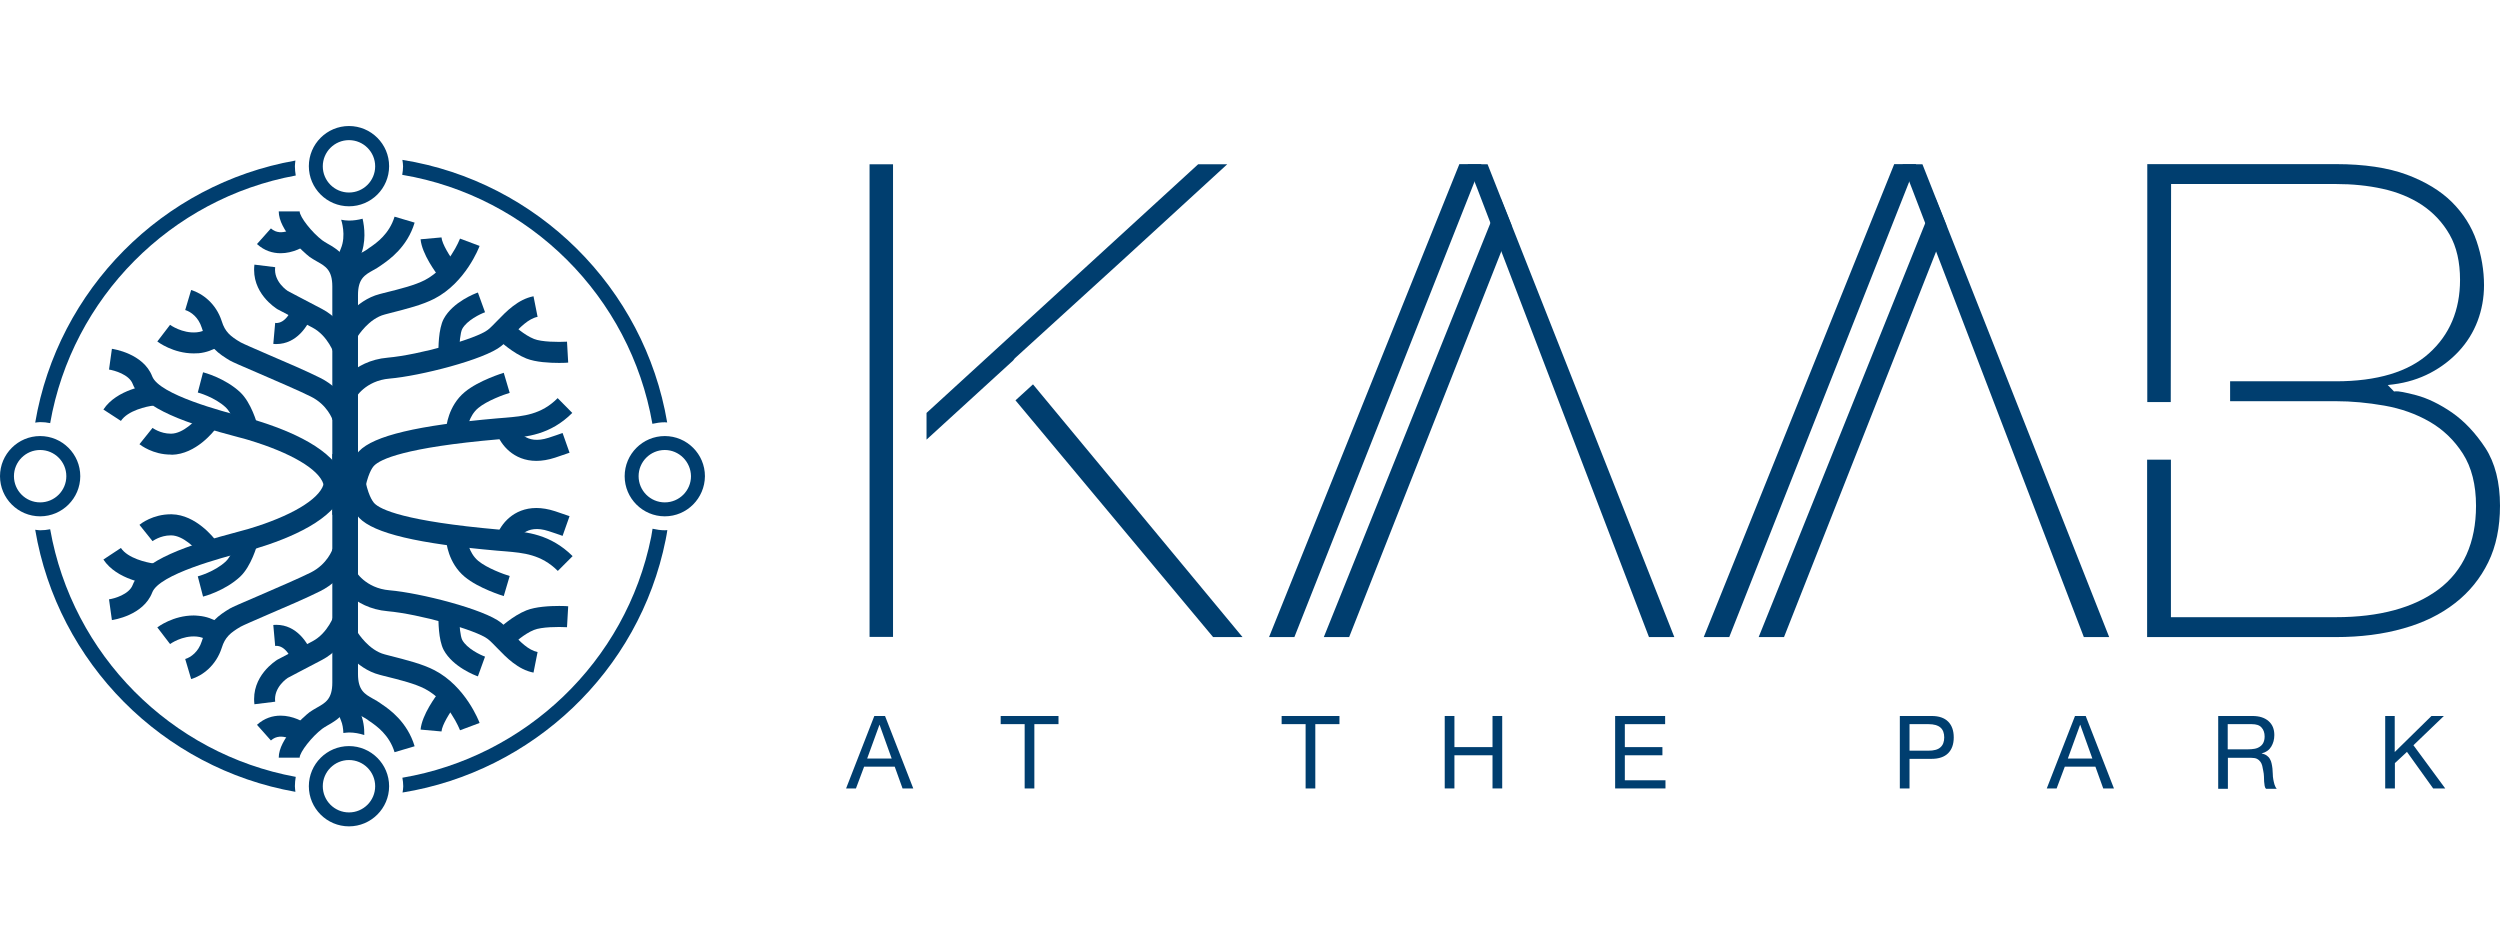 <?xml version="1.0" encoding="utf-8"?>
<!-- Generator: Adobe Illustrator 23.0.0, SVG Export Plug-In . SVG Version: 6.00 Build 0)  -->
<svg version="1.1" id="Capa_1" xmlns="http://www.w3.org/2000/svg" xmlns:xlink="http://www.w3.org/1999/xlink" x="0px" y="0px"
	 viewBox="0 0 147 56" style="enable-background:new 0 0 147 56;" xml:space="preserve">
<style type="text/css">
	.st0{fill:#003E6F;}
</style>
<g>
	<g>
		<polygon class="st0" points="96.96,37.46 98.45,37.46 87.47,9.66 86.3,9.66 86.88,11.13 		"/>
		<polygon class="st0" points="88.23,11.64 77.84,37.46 79.33,37.46 88.88,13.25 		"/>
		<polygon class="st0" points="85.81,9.65 74.62,37.46 76.11,37.46 87.11,9.65 		"/>
	</g>
	<g>
		<polygon class="st0" points="122.53,37.46 124.02,37.46 113.04,9.66 111.87,9.66 112.44,11.13 		"/>
		<polygon class="st0" points="113.8,11.64 103.41,37.46 104.9,37.46 114.45,13.25 		"/>
		<polygon class="st0" points="111.38,9.65 100.18,37.46 101.68,37.46 112.67,9.65 		"/>
	</g>
	<g>
		<path class="st0" d="M52.04,42.1l1.66,4.26h-0.63l-0.46-1.28h-1.8l-0.48,1.28h-0.58l1.66-4.26H52.04z M52.43,44.6l-0.71-1.98
			h-0.01l-0.72,1.98H52.43z"/>
		<path class="st0" d="M58.84,42.58V42.1h3.4v0.48h-1.42v3.78h-0.57v-3.78H58.84z"/>
		<path class="st0" d="M75.36,42.58V42.1h3.4v0.48h-1.42v3.78h-0.57v-3.78H75.36z"/>
		<path class="st0" d="M85.52,42.1v1.83h2.24V42.1h0.57v4.26h-0.57v-1.95h-2.24v1.95h-0.57V42.1H85.52z"/>
		<path class="st0" d="M97.91,42.1v0.48h-2.37v1.35h2.21v0.48h-2.21v1.47h2.39v0.48h-2.96V42.1H97.91z"/>
		<path class="st0" d="M113.58,42.1c0.43,0,0.75,0.11,0.97,0.33c0.22,0.22,0.33,0.53,0.33,0.93s-0.11,0.71-0.33,0.93
			c-0.22,0.22-0.55,0.33-0.97,0.33h-1.3v1.74h-0.57V42.1H113.58z M113.39,44.14c0.32,0,0.56-0.06,0.71-0.2
			c0.15-0.13,0.22-0.33,0.22-0.58c0-0.25-0.07-0.45-0.22-0.58c-0.15-0.13-0.38-0.2-0.71-0.2h-1.11v1.56H113.39z"/>
		<path class="st0" d="M122.64,42.1l1.66,4.26h-0.63l-0.46-1.28h-1.8l-0.48,1.28h-0.58l1.66-4.26H122.64z M123.03,44.6l-0.71-1.98
			h-0.01l-0.72,1.98H123.03z"/>
		<path class="st0" d="M132.44,42.1c0.41,0,0.72,0.1,0.95,0.3c0.23,0.2,0.34,0.47,0.34,0.82c0,0.26-0.06,0.48-0.18,0.68
			s-0.3,0.33-0.56,0.4v0.01c0.12,0.02,0.22,0.06,0.3,0.12c0.08,0.06,0.14,0.12,0.18,0.2c0.05,0.08,0.08,0.16,0.1,0.26
			c0.02,0.1,0.04,0.19,0.05,0.3c0.01,0.1,0.01,0.21,0.02,0.32c0,0.11,0.01,0.21,0.03,0.32c0.02,0.1,0.04,0.2,0.07,0.3
			c0.03,0.09,0.07,0.18,0.13,0.25h-0.63c-0.04-0.04-0.07-0.1-0.08-0.18c-0.01-0.08-0.02-0.16-0.03-0.25c0-0.09-0.01-0.19-0.01-0.3
			c0-0.11-0.02-0.21-0.04-0.32c-0.02-0.1-0.04-0.2-0.06-0.3c-0.02-0.09-0.06-0.17-0.11-0.24c-0.05-0.07-0.12-0.13-0.2-0.17
			c-0.08-0.04-0.19-0.06-0.33-0.06h-1.38v1.82h-0.57V42.1H132.44z M132.56,44.03c0.12-0.02,0.22-0.06,0.31-0.12
			c0.09-0.06,0.16-0.13,0.21-0.23c0.05-0.1,0.08-0.22,0.08-0.38c0-0.21-0.06-0.39-0.18-0.52c-0.12-0.14-0.31-0.2-0.58-0.2h-1.41
			v1.48h1.18C132.32,44.06,132.44,44.05,132.56,44.03z"/>
		<path class="st0" d="M140.81,42.1v2.12l2.16-2.12h0.73l-1.79,1.72l1.87,2.54h-0.71l-1.54-2.15l-0.71,0.66v1.49h-0.57V42.1H140.81z
			"/>
	</g>
	<g>
		<g>
			<g>
				<path class="st0" d="M19.02,28.47c0.05,0.15,0.08,0.27,0.12,0.39c0.31-0.3,0.64-0.52,0.96-0.52c0.06,0,0.11,0.01,0.17,0.02
					c-0.02-0.08-0.05-0.16-0.07-0.25c-0.53-1.68-3.14-2.79-5.23-3.42c-0.15-0.04-0.38-0.1-0.66-0.18c-1.22-0.32-4.94-1.3-5.36-2.38
					c-0.52-1.35-2.3-1.61-2.37-1.62l-0.17,1.22c0.32,0.05,1.18,0.29,1.39,0.84c0.56,1.47,3.31,2.37,6.19,3.13
					c0.26,0.07,0.48,0.12,0.62,0.17C17.1,26.62,18.75,27.59,19.02,28.47z"/>
			</g>
			<g>
				<path class="st0" d="M10.04,26.73c-1.05,0-1.76-0.55-1.84-0.61l0.77-0.96c0,0,0.45,0.34,1.07,0.34c0.01,0,0.02,0,0.03,0
					c0.71-0.01,1.44-0.78,1.64-1.05l0.99,0.74c-0.12,0.16-1.17,1.52-2.6,1.55C10.08,26.73,10.06,26.73,10.04,26.73z"/>
			</g>
			<g>
				<path class="st0" d="M32.79,23.41c-0.97,0.98-2.03,1.06-3.06,1.15l-0.5,0.04c-4.67,0.41-7.25,1.02-8.12,1.93
					c-0.36,0.38-0.63,1-0.82,1.83c0.37,0.07,0.77,0.32,1.13,0.62c0.19-1.09,0.46-1.48,0.58-1.6c0.36-0.37,1.78-1.07,7.33-1.55
					l0.49-0.04c1.13-0.1,2.53-0.21,3.83-1.51L32.79,23.41z"/>
			</g>
			<g>
				<path class="st0" d="M20.77,30.27h-1.23V16.84c0-0.95-0.39-1.18-0.89-1.46c-0.16-0.09-0.31-0.18-0.44-0.27
					c-0.38-0.29-1.82-1.59-1.82-2.68h1.23c0,0.32,0.72,1.24,1.33,1.7c0.09,0.07,0.19,0.12,0.3,0.19c0.57,0.32,1.51,0.86,1.51,2.53
					V30.27z"/>
			</g>
			<g>
				<path class="st0" d="M21.05,30.79h-1.23V17.35c0-1.67,0.95-2.21,1.51-2.53c0.11-0.06,0.22-0.12,0.31-0.19
					c0.03-0.03,0.08-0.06,0.14-0.1c0.36-0.25,1.11-0.77,1.42-1.79l1.18,0.35c-0.43,1.44-1.5,2.18-1.9,2.46l-0.1,0.07
					c-0.13,0.1-0.28,0.18-0.44,0.27c-0.5,0.28-0.89,0.5-0.89,1.46V30.79z"/>
			</g>
			<g>
				<path class="st0" d="M31.54,27.1c-1.36,0-2.1-0.97-2.32-1.61l1.16-0.4l-0.58,0.2l0.58-0.21c0.07,0.19,0.5,1.11,1.88,0.66
					c0.32-0.1,0.59-0.2,0.82-0.28l0.41,1.16c-0.24,0.08-0.52,0.18-0.85,0.29C32.24,27.04,31.87,27.1,31.54,27.1z"/>
			</g>
			<g>
				<path class="st0" d="M27.47,25.26l-1.23-0.09c0-0.05,0.1-1.3,1.09-2.12c0.82-0.68,2.23-1.11,2.29-1.13l0.35,1.18
					c-0.34,0.1-1.33,0.46-1.85,0.89C27.54,24.48,27.47,25.25,27.47,25.26z"/>
			</g>
			<g>
				<path class="st0" d="M19.56,24.7c-0.01-0.04-0.31-0.9-1.28-1.38c-0.68-0.34-2.01-0.91-3.07-1.37c-1.1-0.47-1.53-0.66-1.69-0.75
					c-0.62-0.37-1.32-0.84-1.66-1.94c-0.19-0.6-0.63-0.93-0.97-1.03l0.35-1.18c0.65,0.2,1.46,0.78,1.8,1.84
					c0.19,0.62,0.51,0.89,1.11,1.24c0.12,0.07,0.88,0.4,1.55,0.69c1.08,0.46,2.42,1.04,3.13,1.4c1.45,0.72,1.88,2.05,1.9,2.11
					L19.56,24.7l0.58-0.19L19.56,24.7z"/>
			</g>
			<g>
				<path class="st0" d="M11.39,20.78c-1.21,0-2.1-0.67-2.14-0.7L10,19.1c0,0,0.71,0.52,1.57,0.44c0.48-0.04,0.81-0.34,0.81-0.35
					l0.86,0.89c-0.06,0.06-0.64,0.6-1.55,0.69C11.58,20.77,11.49,20.78,11.39,20.78z"/>
			</g>
			<g>
				<path class="st0" d="M19.66,20.85c0-0.01-0.36-1.1-1.29-1.59c-1.18-0.62-2.06-1.08-2.06-1.08c-0.09-0.06-1.55-0.96-1.35-2.62
					l1.22,0.15c-0.1,0.85,0.71,1.38,0.74,1.4c0.01,0,0.86,0.46,2.02,1.06c1.39,0.73,1.87,2.25,1.89,2.31L19.66,20.85l0.59-0.18
					L19.66,20.85z"/>
			</g>
			<g>
				<path class="st0" d="M16.25,20.23c-0.06,0-0.12,0-0.18-0.01l0.11-1.23c0.66,0.07,1-0.88,1.01-0.89l1.16,0.4
					C18.12,19.16,17.44,20.23,16.25,20.23z"/>
			</g>
			<g>
				<path class="st0" d="M16.5,14.89c-0.46,0-0.95-0.14-1.39-0.54l0.82-0.92c0.63,0.57,1.5-0.12,1.51-0.13l0.77,0.96
					C17.86,14.55,17.21,14.89,16.5,14.89z"/>
			</g>
			<g>
				<path class="st0" d="M20.52,12.97c-0.16,0-0.31-0.02-0.46-0.05c0.01,0.03,0.31,0.93-0.02,1.7c-0.52,1.2-0.25,2.4-0.24,2.45
					L21,16.8c0-0.01-0.18-0.87,0.17-1.69c0.38-0.87,0.26-1.77,0.15-2.25C21.06,12.93,20.79,12.97,20.52,12.97z"/>
			</g>
			<g>
				<path class="st0" d="M7.11,24.75l-1.03-0.67c0.79-1.2,2.6-1.43,2.81-1.45l0.13,1.22l-0.07-0.61l0.07,0.61
					C8.63,23.89,7.51,24.14,7.11,24.75z"/>
			</g>
			<g>
				<path class="st0" d="M13.96,25.34c-0.1-0.39-0.38-1.1-0.68-1.38c-0.65-0.61-1.64-0.88-1.65-0.88l0.31-1.19
					c0.05,0.01,1.29,0.34,2.18,1.17c0.66,0.62,0.99,1.83,1.03,1.97L13.96,25.34z"/>
			</g>
			<g>
				<path class="st0" d="M20.89,23.42l-1.09-0.58c0.04-0.07,0.9-1.63,3-1.81c1.82-0.16,5.23-1.11,5.89-1.64
					c0.17-0.13,0.35-0.33,0.55-0.53c0.54-0.56,1.22-1.26,2.13-1.44l0.24,1.21c-0.54,0.11-1.02,0.61-1.48,1.09
					c-0.22,0.23-0.44,0.45-0.66,0.63c-0.99,0.8-4.79,1.76-6.56,1.91C21.47,22.38,20.89,23.41,20.89,23.42z"/>
			</g>
			<g>
				<path class="st0" d="M32.88,21.34c-0.55,0-1.38-0.04-1.93-0.26c-0.8-0.32-1.55-1.02-1.58-1.05l0.84-0.9
					c0.01,0.01,0.61,0.57,1.19,0.8c0.44,0.18,1.43,0.19,1.94,0.16l0.07,1.23C33.36,21.33,33.15,21.34,32.88,21.34z"/>
			</g>
			<g>
				<path class="st0" d="M21.03,19.78l-1.06-0.63c0.04-0.06,0.9-1.49,2.36-1.86l0.19-0.05c1.09-0.27,1.87-0.47,2.46-0.77
					c1.42-0.74,2.06-2.42,2.07-2.44l1.15,0.43c-0.03,0.09-0.82,2.15-2.65,3.1c-0.72,0.37-1.56,0.58-2.73,0.88l-0.19,0.05
					C21.68,18.73,21.04,19.77,21.03,19.78z"/>
			</g>
			<g>
				<path class="st0" d="M25.81,16.27c-0.17-0.22-1-1.33-1.08-2.2l1.23-0.11c0.03,0.38,0.5,1.14,0.83,1.56L25.81,16.27z"/>
			</g>
			<g>
				<path class="st0" d="M25.78,20.73c0-0.23-0.01-1.38,0.31-1.98c0.54-1,1.86-1.5,2.01-1.55l0.42,1.16
					c-0.28,0.1-1.07,0.48-1.34,0.98c-0.11,0.2-0.18,0.87-0.17,1.37L25.78,20.73z"/>
			</g>
		</g>
	</g>
	<g>
		<g>
			<g>
				<path class="st0" d="M19.16,28.02c-0.04,0.14-0.08,0.3-0.14,0.48c-0.28,0.88-1.93,1.86-4.41,2.6c-0.14,0.04-0.35,0.1-0.62,0.17
					c-2.88,0.76-5.63,1.66-6.19,3.13c-0.21,0.55-1.08,0.8-1.39,0.84l0.17,1.22c0.08-0.01,1.85-0.27,2.37-1.62
					c0.41-1.08,4.13-2.05,5.36-2.38c0.28-0.07,0.51-0.13,0.66-0.18c2.1-0.63,4.71-1.73,5.23-3.41c0.03-0.11,0.06-0.2,0.09-0.3
					C19.93,28.53,19.53,28.3,19.16,28.02z"/>
			</g>
			<g>
				<path class="st0" d="M10.04,30.24c-1.05,0-1.76,0.55-1.84,0.62l0.77,0.96c0,0,0.45-0.34,1.07-0.34c0.01,0,0.02,0,0.03,0
					c0.71,0.01,1.44,0.78,1.64,1.05l0.99-0.74c-0.12-0.15-1.17-1.52-2.6-1.55C10.08,30.24,10.06,30.24,10.04,30.24z"/>
			</g>
			<g>
				<path class="st0" d="M29.83,31.18l-0.49-0.04c-5.55-0.49-6.98-1.18-7.33-1.55c-0.11-0.12-0.4-0.52-0.58-1.62
					c-0.33,0.34-0.69,0.61-1.04,0.61c-0.03,0-0.06-0.01-0.09-0.01c0.18,0.85,0.45,1.49,0.82,1.88c0.87,0.91,3.45,1.52,8.12,1.93
					l0.5,0.04c1.02,0.09,2.08,0.17,3.06,1.15l0.87-0.87C32.36,31.4,30.96,31.28,29.83,31.18z"/>
			</g>
			<g>
				<path class="st0" d="M20.77,26.7h-1.23v13.44c0,0.95-0.39,1.18-0.89,1.46c-0.16,0.09-0.31,0.18-0.44,0.27
					c-0.38,0.29-1.82,1.59-1.82,2.68h1.23c0-0.32,0.72-1.24,1.33-1.7c0.09-0.07,0.19-0.12,0.3-0.19c0.57-0.32,1.51-0.85,1.51-2.53
					V26.7z"/>
			</g>
			<g>
				<path class="st0" d="M21.05,26.18h-1.23v13.44c0,1.67,0.95,2.21,1.51,2.53c0.11,0.06,0.22,0.12,0.31,0.19
					c0.03,0.03,0.08,0.06,0.14,0.1c0.36,0.25,1.11,0.77,1.42,1.79l1.18-0.35c-0.43-1.44-1.5-2.18-1.9-2.45l-0.1-0.07
					c-0.13-0.1-0.28-0.18-0.44-0.27c-0.5-0.28-0.89-0.5-0.89-1.46V26.18z"/>
			</g>
			<g>
				<path class="st0" d="M31.54,29.87c-1.36,0-2.1,0.97-2.32,1.61l1.16,0.4l-0.58-0.2l0.58,0.21c0.07-0.19,0.5-1.11,1.88-0.66
					c0.32,0.1,0.59,0.2,0.82,0.28l0.41-1.16c-0.24-0.08-0.52-0.18-0.85-0.29C32.24,29.93,31.87,29.87,31.54,29.87z"/>
			</g>
			<g>
				<path class="st0" d="M27.47,31.71l-1.23,0.09c0,0.05,0.1,1.3,1.09,2.12c0.82,0.68,2.23,1.11,2.29,1.13l0.35-1.18
					c-0.34-0.1-1.33-0.46-1.85-0.89C27.54,32.49,27.47,31.72,27.47,31.71z"/>
			</g>
			<g>
				<path class="st0" d="M19.56,32.27c-0.01,0.04-0.31,0.9-1.28,1.39c-0.68,0.34-2.01,0.91-3.07,1.37c-1.1,0.47-1.53,0.66-1.69,0.75
					c-0.62,0.37-1.32,0.85-1.66,1.94c-0.19,0.6-0.63,0.93-0.97,1.03l0.35,1.18c0.65-0.19,1.46-0.78,1.8-1.84
					c0.19-0.62,0.51-0.89,1.11-1.24c0.12-0.07,0.88-0.4,1.55-0.69c1.08-0.46,2.42-1.04,3.13-1.4c1.45-0.72,1.88-2.05,1.9-2.11
					L19.56,32.27l0.58,0.19L19.56,32.27z"/>
			</g>
			<g>
				<path class="st0" d="M11.39,36.19c-1.21,0-2.1,0.67-2.14,0.7L10,37.87c0,0,0.71-0.52,1.57-0.44c0.48,0.04,0.81,0.34,0.81,0.35
					l0.86-0.89c-0.06-0.06-0.64-0.6-1.55-0.68C11.58,36.2,11.49,36.19,11.39,36.19z"/>
			</g>
			<g>
				<path class="st0" d="M19.66,36.12c0,0.01-0.36,1.1-1.29,1.59c-1.18,0.62-2.06,1.08-2.06,1.08c-0.09,0.06-1.55,0.96-1.35,2.62
					l1.22-0.15c-0.1-0.85,0.71-1.38,0.74-1.4c0.01,0,0.86-0.46,2.02-1.06c1.39-0.73,1.87-2.25,1.89-2.31L19.66,36.12l0.59,0.18
					L19.66,36.12z"/>
			</g>
			<g>
				<path class="st0" d="M16.25,36.74c-0.06,0-0.12,0-0.18,0.01l0.11,1.23c0.66-0.07,1,0.88,1.01,0.89l1.16-0.4
					C18.12,37.81,17.44,36.74,16.25,36.74z"/>
			</g>
			<g>
				<path class="st0" d="M16.5,42.08c-0.46,0-0.95,0.14-1.39,0.54l0.82,0.92c0.63-0.57,1.5,0.12,1.51,0.13l0.77-0.96
					C17.86,42.42,17.21,42.08,16.5,42.08z"/>
			</g>
			<g>
				<path class="st0" d="M20.19,43.1c0.11-0.01,0.22-0.03,0.33-0.03c0.32,0,0.62,0.06,0.9,0.15c0.01-0.42-0.05-0.89-0.25-1.35
					C20.81,41.04,21,40.18,21,40.17l-1.2-0.28c-0.01,0.05-0.28,1.25,0.24,2.45C20.15,42.59,20.18,42.86,20.19,43.1z"/>
			</g>
			<g>
				<path class="st0" d="M7.11,32.22L6.08,32.9c0.79,1.2,2.6,1.43,2.81,1.45l0.13-1.22l-0.07,0.61l0.07-0.61
					C8.63,33.08,7.51,32.83,7.11,32.22z"/>
			</g>
			<g>
				<path class="st0" d="M13.96,31.63c-0.1,0.39-0.38,1.1-0.68,1.38c-0.65,0.61-1.64,0.88-1.65,0.88l0.31,1.19
					c0.05-0.01,1.29-0.34,2.18-1.17c0.66-0.62,0.99-1.83,1.03-1.97L13.96,31.63z"/>
			</g>
			<g>
				<path class="st0" d="M20.89,33.55l-1.09,0.58c0.04,0.07,0.9,1.63,3,1.81c1.82,0.16,5.23,1.11,5.89,1.64
					c0.17,0.13,0.35,0.33,0.55,0.53c0.54,0.56,1.22,1.26,2.13,1.44l0.24-1.21c-0.54-0.11-1.02-0.6-1.48-1.09
					c-0.22-0.23-0.44-0.45-0.66-0.63c-0.99-0.8-4.79-1.76-6.56-1.91C21.47,34.59,20.89,33.56,20.89,33.55z"/>
			</g>
			<g>
				<path class="st0" d="M32.88,35.63c-0.55,0-1.38,0.04-1.93,0.26c-0.8,0.32-1.55,1.02-1.58,1.05l0.84,0.9
					c0.01-0.01,0.61-0.57,1.19-0.8c0.44-0.18,1.43-0.19,1.94-0.16l0.07-1.23C33.36,35.64,33.15,35.63,32.88,35.63z"/>
			</g>
			<g>
				<path class="st0" d="M21.03,37.19l-1.06,0.63c0.04,0.06,0.9,1.49,2.36,1.86l0.19,0.05c1.09,0.27,1.87,0.47,2.46,0.77
					c1.42,0.74,2.06,2.42,2.07,2.44l1.15-0.43c-0.03-0.09-0.82-2.15-2.65-3.1c-0.72-0.37-1.56-0.58-2.73-0.88l-0.19-0.05
					C21.68,38.24,21.04,37.2,21.03,37.19z"/>
			</g>
			<g>
				<path class="st0" d="M25.81,40.7c-0.17,0.21-1,1.33-1.08,2.2l1.23,0.11c0.03-0.38,0.5-1.14,0.83-1.56L25.81,40.7z"/>
			</g>
			<g>
				<path class="st0" d="M25.78,36.24c0,0.23-0.01,1.38,0.31,1.98c0.54,1,1.86,1.5,2.01,1.55l0.42-1.16
					c-0.28-0.1-1.07-0.48-1.34-0.98c-0.11-0.21-0.18-0.87-0.17-1.37L25.78,36.24z"/>
			</g>
		</g>
	</g>
	<g>
		<g>
			<g>
				<g>
					<path class="st0" d="M2.95,31.12c-0.19,0.04-0.39,0.06-0.59,0.06c-0.1,0-0.19-0.02-0.29-0.03c1.32,7.83,7.49,14.03,15.3,15.41
						c-0.01-0.11-0.03-0.22-0.03-0.33c0-0.19,0.02-0.37,0.05-0.55C10.04,44.33,4.25,38.49,2.95,31.12z"/>
					<g>
						<path class="st0" d="M17.34,9.77c0-0.11,0.02-0.22,0.03-0.33C9.56,10.82,3.4,17.02,2.07,24.85c0.1-0.01,0.19-0.03,0.29-0.03
							c0.2,0,0.4,0.02,0.59,0.06c1.29-7.37,7.09-13.21,14.44-14.56C17.36,10.14,17.34,9.96,17.34,9.77z"/>
						<path class="st0" d="M23.66,9.4c0.02,0.13,0.04,0.25,0.04,0.38c0,0.17-0.02,0.33-0.05,0.5c7.49,1.26,13.41,7.16,14.71,14.64
							c0.23-0.05,0.47-0.09,0.72-0.09c0.05,0,0.1,0.01,0.15,0.01C37.89,16.92,31.59,10.67,23.66,9.4z"/>
					</g>
				</g>
				<path class="st0" d="M39.09,31.18c-0.25,0-0.49-0.04-0.72-0.09c-0.03,0.16-0.05,0.32-0.08,0.48
					c-1.48,7.36-7.41,12.93-14.63,14.16c0.03,0.17,0.05,0.33,0.05,0.5c0,0.13-0.02,0.25-0.04,0.37c7.63-1.24,13.91-7.1,15.47-14.86
					c0.04-0.19,0.07-0.38,0.1-0.57C39.18,31.17,39.14,31.18,39.09,31.18z"/>
			</g>
			<path class="st0" d="M39.09,30.36c-1.3,0-2.36-1.06-2.36-2.36c0-1.3,1.06-2.36,2.36-2.36c1.3,0,2.36,1.06,2.36,2.36
				C41.44,29.3,40.39,30.36,39.09,30.36z M39.09,26.46c-0.85,0-1.54,0.69-1.54,1.54c0,0.85,0.69,1.54,1.54,1.54
				c0.85,0,1.54-0.69,1.54-1.54C40.62,27.15,39.93,26.46,39.09,26.46z"/>
			<path class="st0" d="M20.52,48.59c-1.3,0-2.36-1.06-2.36-2.36c0-1.3,1.06-2.36,2.36-2.36c1.3,0,2.36,1.06,2.36,2.36
				C22.88,47.53,21.82,48.59,20.52,48.59z M20.52,44.69c-0.85,0-1.54,0.69-1.54,1.54c0,0.85,0.69,1.54,1.54,1.54
				c0.85,0,1.54-0.69,1.54-1.54C22.06,45.38,21.37,44.69,20.52,44.69z"/>
			<path class="st0" d="M20.52,12.13c-1.3,0-2.36-1.06-2.36-2.36c0-1.3,1.06-2.36,2.36-2.36c1.3,0,2.36,1.06,2.36,2.36
				C22.88,11.08,21.82,12.13,20.52,12.13z M20.52,8.24c-0.85,0-1.54,0.69-1.54,1.54c0,0.85,0.69,1.54,1.54,1.54
				c0.85,0,1.54-0.69,1.54-1.54C22.06,8.93,21.37,8.24,20.52,8.24z"/>
			<path class="st0" d="M2.36,30.36C1.06,30.36,0,29.3,0,28c0-1.3,1.06-2.36,2.36-2.36S4.72,26.7,4.72,28
				C4.72,29.3,3.66,30.36,2.36,30.36z M2.36,26.46c-0.85,0-1.54,0.69-1.54,1.54c0,0.85,0.69,1.54,1.54,1.54
				c0.85,0,1.54-0.69,1.54-1.54C3.9,27.15,3.21,26.46,2.36,26.46z"/>
		</g>
	</g>
	<g>
		<g>
			<polygon class="st0" points="72.16,9.66 70.45,9.66 54.48,24.28 54.48,25.85 58.54,22.14 58.54,22.14 59.57,21.2 59.67,21.07 
				66.17,15.15 			"/>
			<polygon class="st0" points="73.06,37.46 60.74,22.6 59.71,23.54 71.33,37.46 			"/>
		</g>
		<rect x="51.13" y="9.66" class="st0" width="1.38" height="27.79"/>
	</g>
	<path class="st0" d="M146.31,33.06c0.46-0.94,0.69-2.06,0.69-3.32c0-1.38-0.29-2.52-0.86-3.4c-0.58-0.88-1.24-1.58-1.96-2.08
		c-0.73-0.5-1.43-0.84-2.1-1.02c-0.64-0.17-1.07-0.25-1.23-0.23l-0.08,0.01l-0.37-0.38l0.33-0.04c0.79-0.1,1.52-0.33,2.17-0.67
		c0.65-0.34,1.22-0.78,1.69-1.29c0.47-0.51,0.84-1.1,1.09-1.76c0.25-0.66,0.38-1.37,0.38-2.11c0-0.87-0.15-1.75-0.44-2.6
		c-0.29-0.85-0.78-1.62-1.44-2.28c-0.66-0.66-1.56-1.21-2.66-1.62c-1.11-0.41-2.51-0.62-4.16-0.62h-11.1v13.99h1.38l0.02-12.82h9.7
		c0.95,0,1.87,0.09,2.73,0.28c0.87,0.19,1.65,0.51,2.32,0.95c0.67,0.45,1.22,1.03,1.63,1.75c0.41,0.72,0.61,1.61,0.61,2.66
		c0,1.77-0.61,3.23-1.83,4.32c-1.21,1.09-3.05,1.64-5.47,1.64h-6.22v1.17h6.22c0.92,0,1.88,0.09,2.85,0.26
		c0.97,0.17,1.87,0.49,2.65,0.94c0.8,0.46,1.46,1.09,1.97,1.89c0.51,0.8,0.77,1.83,0.77,3.06c0,2.17-0.75,3.83-2.21,4.92
		c-1.45,1.08-3.48,1.63-6.03,1.63h-9.7v-9.26h-1.4v10.43h11.1c1.45,0,2.79-0.17,3.97-0.51c1.18-0.33,2.2-0.83,3.04-1.49
		C145.2,34.81,145.85,34,146.31,33.06z"/>
</g>
</svg>
